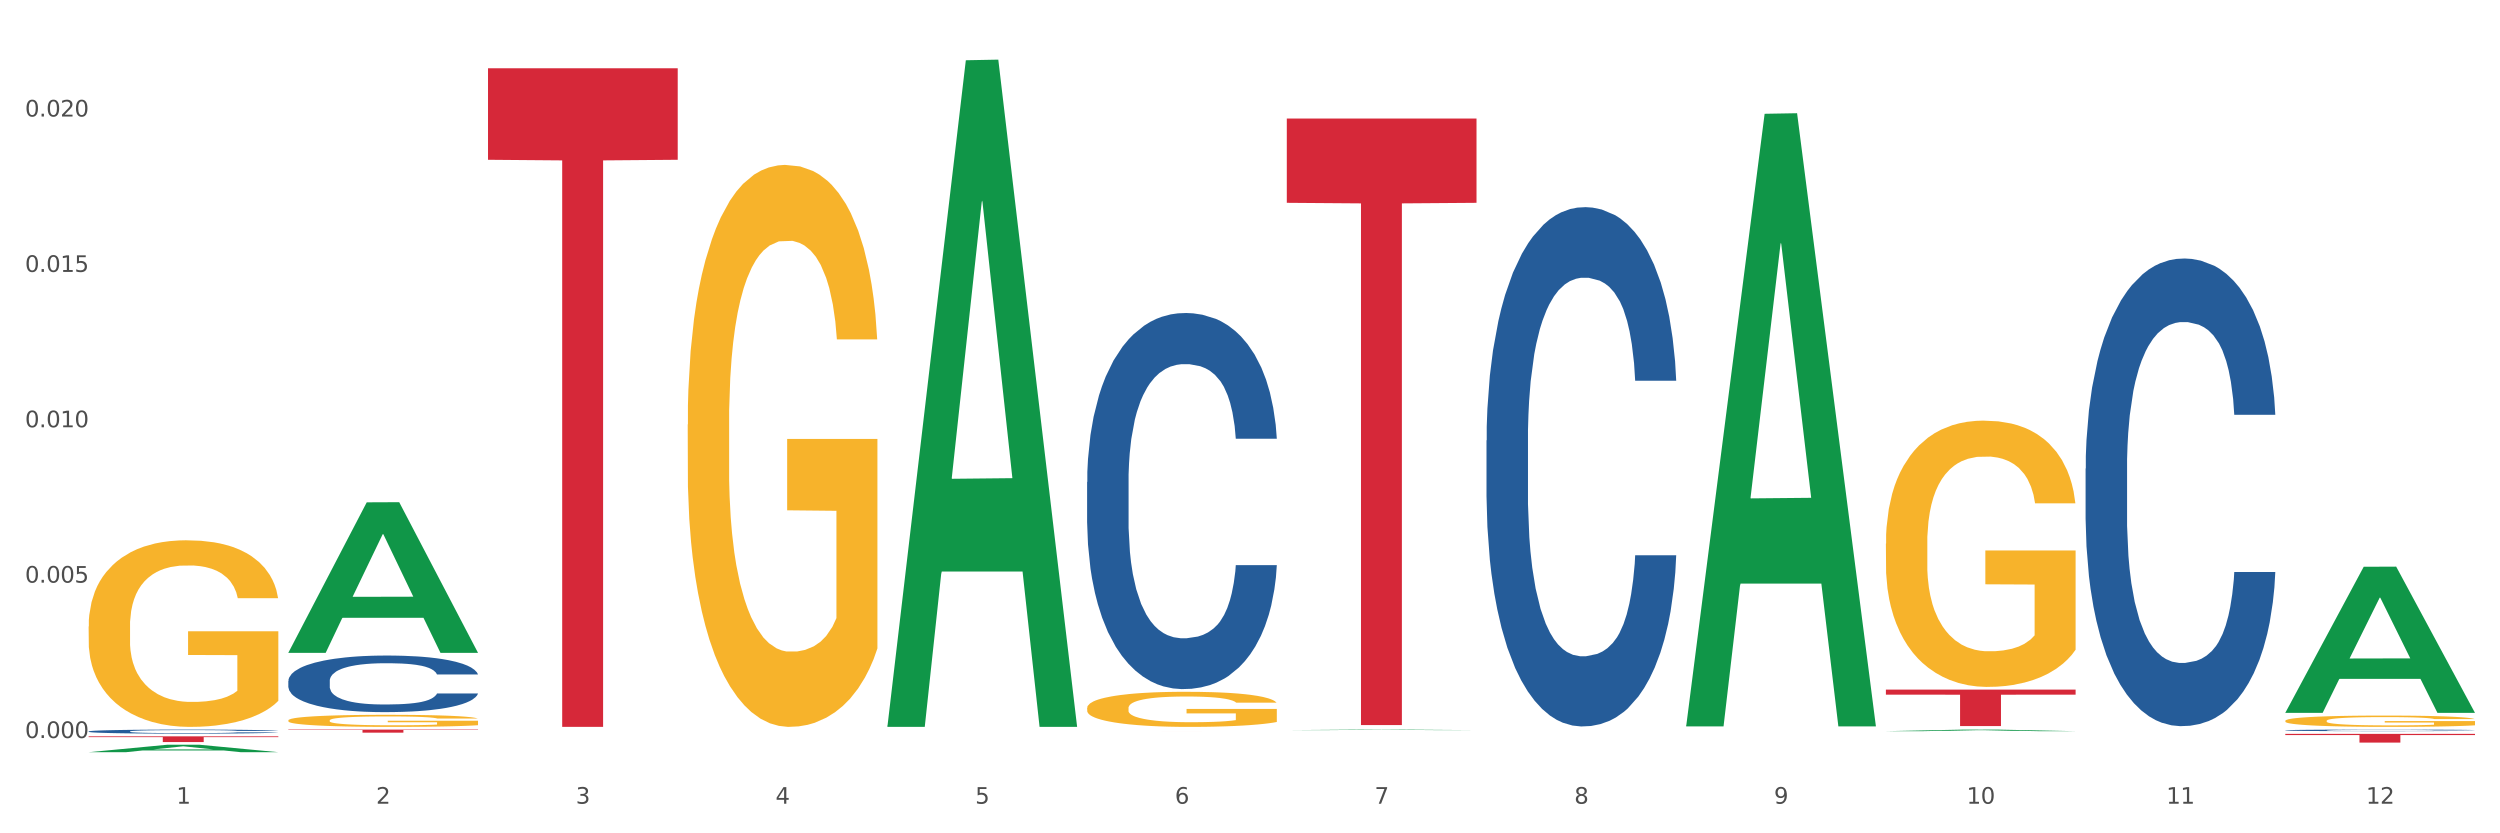 <?xml version="1.0" encoding="utf-8" standalone="no"?>
<!DOCTYPE svg PUBLIC "-//W3C//DTD SVG 1.1//EN"
  "http://www.w3.org/Graphics/SVG/1.1/DTD/svg11.dtd">
<svg xmlns:xlink="http://www.w3.org/1999/xlink" width="1080pt" height="360pt" viewBox="0 0 1080 360" xmlns="http://www.w3.org/2000/svg" version="1.1">
 <rect x="0" y="0" width="1080" height="360" fill="#333333" stroke="none"/>
 <defs>
  <style type="text/css">*{stroke-linejoin: round; stroke-linecap: butt}</style>
 </defs>
 <g id="figure_1">
  <g id="patch_1">
   <path d="M 0 360 
L 1080 360 
L 1080 0 
L 0 0 
z
" style="fill: #ffffff; stroke: #ffffff; stroke-linejoin: miter"/>
  </g>
  <g id="axes_1">
   <g id="matplotlib.axis_1">
    <g id="xtick_1">
     <g id="text_1">
      <!-- 1 -->
      <g style="fill: #4d4d4d" transform="translate(76.207 347.204) scale(0.096 -0.096)">
       <defs>
        <path id="DejaVuSans-31" d="M 794 531 
L 1825 531 
L 1825 4091 
L 703 3866 
L 703 4441 
L 1819 4666 
L 2450 4666 
L 2450 531 
L 3481 531 
L 3481 0 
L 794 0 
L 794 531 
z
" transform="scale(0.016)"/>
       </defs>
       <use xlink:href="#DejaVuSans-31"/>
      </g>
     </g>
    </g>
    <g id="xtick_2">
     <g id="text_2">
      <!-- 2 -->
      <g style="fill: #4d4d4d" transform="translate(162.476 347.204) scale(0.096 -0.096)">
       <defs>
        <path id="DejaVuSans-32" d="M 1228 531 
L 3431 531 
L 3431 0 
L 469 0 
L 469 531 
Q 828 903 1448 1529 
Q 2069 2156 2228 2338 
Q 2531 2678 2651 2914 
Q 2772 3150 2772 3378 
Q 2772 3750 2511 3984 
Q 2250 4219 1831 4219 
Q 1534 4219 1204 4116 
Q 875 4013 500 3803 
L 500 4441 
Q 881 4594 1212 4672 
Q 1544 4750 1819 4750 
Q 2544 4750 2975 4387 
Q 3406 4025 3406 3419 
Q 3406 3131 3298 2873 
Q 3191 2616 2906 2266 
Q 2828 2175 2409 1742 
Q 1991 1309 1228 531 
z
" transform="scale(0.016)"/>
       </defs>
       <use xlink:href="#DejaVuSans-32"/>
      </g>
     </g>
    </g>
    <g id="xtick_3">
     <g id="text_3">
      <!-- 3 -->
      <g style="fill: #4d4d4d" transform="translate(248.745 347.204) scale(0.096 -0.096)">
       <defs>
        <path id="DejaVuSans-33" d="M 2597 2516 
Q 3050 2419 3304 2112 
Q 3559 1806 3559 1356 
Q 3559 666 3084 287 
Q 2609 -91 1734 -91 
Q 1441 -91 1130 -33 
Q 819 25 488 141 
L 488 750 
Q 750 597 1062 519 
Q 1375 441 1716 441 
Q 2309 441 2620 675 
Q 2931 909 2931 1356 
Q 2931 1769 2642 2001 
Q 2353 2234 1838 2234 
L 1294 2234 
L 1294 2753 
L 1863 2753 
Q 2328 2753 2575 2939 
Q 2822 3125 2822 3475 
Q 2822 3834 2567 4026 
Q 2313 4219 1838 4219 
Q 1578 4219 1281 4162 
Q 984 4106 628 3988 
L 628 4550 
Q 988 4650 1302 4700 
Q 1616 4750 1894 4750 
Q 2613 4750 3031 4423 
Q 3450 4097 3450 3541 
Q 3450 3153 3228 2886 
Q 3006 2619 2597 2516 
z
" transform="scale(0.016)"/>
       </defs>
       <use xlink:href="#DejaVuSans-33"/>
      </g>
     </g>
    </g>
    <g id="xtick_4">
     <g id="text_4">
      <!-- 4 -->
      <g style="fill: #4d4d4d" transform="translate(335.014 347.204) scale(0.096 -0.096)">
       <defs>
        <path id="DejaVuSans-34" d="M 2419 4116 
L 825 1625 
L 2419 1625 
L 2419 4116 
z
M 2253 4666 
L 3047 4666 
L 3047 1625 
L 3713 1625 
L 3713 1100 
L 3047 1100 
L 3047 0 
L 2419 0 
L 2419 1100 
L 313 1100 
L 313 1709 
L 2253 4666 
z
" transform="scale(0.016)"/>
       </defs>
       <use xlink:href="#DejaVuSans-34"/>
      </g>
     </g>
    </g>
    <g id="xtick_5">
     <g id="text_5">
      <!-- 5 -->
      <g style="fill: #4d4d4d" transform="translate(421.284 347.204) scale(0.096 -0.096)">
       <defs>
        <path id="DejaVuSans-35" d="M 691 4666 
L 3169 4666 
L 3169 4134 
L 1269 4134 
L 1269 2991 
Q 1406 3038 1543 3061 
Q 1681 3084 1819 3084 
Q 2600 3084 3056 2656 
Q 3513 2228 3513 1497 
Q 3513 744 3044 326 
Q 2575 -91 1722 -91 
Q 1428 -91 1123 -41 
Q 819 9 494 109 
L 494 744 
Q 775 591 1075 516 
Q 1375 441 1709 441 
Q 2250 441 2565 725 
Q 2881 1009 2881 1497 
Q 2881 1984 2565 2268 
Q 2250 2553 1709 2553 
Q 1456 2553 1204 2497 
Q 953 2441 691 2322 
L 691 4666 
z
" transform="scale(0.016)"/>
       </defs>
       <use xlink:href="#DejaVuSans-35"/>
      </g>
     </g>
    </g>
    <g id="xtick_6">
     <g id="text_6">
      <!-- 6 -->
      <g style="fill: #4d4d4d" transform="translate(507.553 347.204) scale(0.096 -0.096)">
       <defs>
        <path id="DejaVuSans-36" d="M 2113 2584 
Q 1688 2584 1439 2293 
Q 1191 2003 1191 1497 
Q 1191 994 1439 701 
Q 1688 409 2113 409 
Q 2538 409 2786 701 
Q 3034 994 3034 1497 
Q 3034 2003 2786 2293 
Q 2538 2584 2113 2584 
z
M 3366 4563 
L 3366 3988 
Q 3128 4100 2886 4159 
Q 2644 4219 2406 4219 
Q 1781 4219 1451 3797 
Q 1122 3375 1075 2522 
Q 1259 2794 1537 2939 
Q 1816 3084 2150 3084 
Q 2853 3084 3261 2657 
Q 3669 2231 3669 1497 
Q 3669 778 3244 343 
Q 2819 -91 2113 -91 
Q 1303 -91 875 529 
Q 447 1150 447 2328 
Q 447 3434 972 4092 
Q 1497 4750 2381 4750 
Q 2619 4750 2861 4703 
Q 3103 4656 3366 4563 
z
" transform="scale(0.016)"/>
       </defs>
       <use xlink:href="#DejaVuSans-36"/>
      </g>
     </g>
    </g>
    <g id="xtick_7">
     <g id="text_7">
      <!-- 7 -->
      <g style="fill: #4d4d4d" transform="translate(593.822 347.204) scale(0.096 -0.096)">
       <defs>
        <path id="DejaVuSans-37" d="M 525 4666 
L 3525 4666 
L 3525 4397 
L 1831 0 
L 1172 0 
L 2766 4134 
L 525 4134 
L 525 4666 
z
" transform="scale(0.016)"/>
       </defs>
       <use xlink:href="#DejaVuSans-37"/>
      </g>
     </g>
    </g>
    <g id="xtick_8">
     <g id="text_8">
      <!-- 8 -->
      <g style="fill: #4d4d4d" transform="translate(680.091 347.204) scale(0.096 -0.096)">
       <defs>
        <path id="DejaVuSans-38" d="M 2034 2216 
Q 1584 2216 1326 1975 
Q 1069 1734 1069 1313 
Q 1069 891 1326 650 
Q 1584 409 2034 409 
Q 2484 409 2743 651 
Q 3003 894 3003 1313 
Q 3003 1734 2745 1975 
Q 2488 2216 2034 2216 
z
M 1403 2484 
Q 997 2584 770 2862 
Q 544 3141 544 3541 
Q 544 4100 942 4425 
Q 1341 4750 2034 4750 
Q 2731 4750 3128 4425 
Q 3525 4100 3525 3541 
Q 3525 3141 3298 2862 
Q 3072 2584 2669 2484 
Q 3125 2378 3379 2068 
Q 3634 1759 3634 1313 
Q 3634 634 3220 271 
Q 2806 -91 2034 -91 
Q 1263 -91 848 271 
Q 434 634 434 1313 
Q 434 1759 690 2068 
Q 947 2378 1403 2484 
z
M 1172 3481 
Q 1172 3119 1398 2916 
Q 1625 2713 2034 2713 
Q 2441 2713 2670 2916 
Q 2900 3119 2900 3481 
Q 2900 3844 2670 4047 
Q 2441 4250 2034 4250 
Q 1625 4250 1398 4047 
Q 1172 3844 1172 3481 
z
" transform="scale(0.016)"/>
       </defs>
       <use xlink:href="#DejaVuSans-38"/>
      </g>
     </g>
    </g>
    <g id="xtick_9">
     <g id="text_9">
      <!-- 9 -->
      <g style="fill: #4d4d4d" transform="translate(766.361 347.204) scale(0.096 -0.096)">
       <defs>
        <path id="DejaVuSans-39" d="M 703 97 
L 703 672 
Q 941 559 1184 500 
Q 1428 441 1663 441 
Q 2288 441 2617 861 
Q 2947 1281 2994 2138 
Q 2813 1869 2534 1725 
Q 2256 1581 1919 1581 
Q 1219 1581 811 2004 
Q 403 2428 403 3163 
Q 403 3881 828 4315 
Q 1253 4750 1959 4750 
Q 2769 4750 3195 4129 
Q 3622 3509 3622 2328 
Q 3622 1225 3098 567 
Q 2575 -91 1691 -91 
Q 1453 -91 1209 -44 
Q 966 3 703 97 
z
M 1959 2075 
Q 2384 2075 2632 2365 
Q 2881 2656 2881 3163 
Q 2881 3666 2632 3958 
Q 2384 4250 1959 4250 
Q 1534 4250 1286 3958 
Q 1038 3666 1038 3163 
Q 1038 2656 1286 2365 
Q 1534 2075 1959 2075 
z
" transform="scale(0.016)"/>
       </defs>
       <use xlink:href="#DejaVuSans-39"/>
      </g>
     </g>
    </g>
    <g id="xtick_10">
     <g id="text_10">
      <!-- 10 -->
      <g style="fill: #4d4d4d" transform="translate(849.576 347.204) scale(0.096 -0.096)">
       <defs>
        <path id="DejaVuSans-30" d="M 2034 4250 
Q 1547 4250 1301 3770 
Q 1056 3291 1056 2328 
Q 1056 1369 1301 889 
Q 1547 409 2034 409 
Q 2525 409 2770 889 
Q 3016 1369 3016 2328 
Q 3016 3291 2770 3770 
Q 2525 4250 2034 4250 
z
M 2034 4750 
Q 2819 4750 3233 4129 
Q 3647 3509 3647 2328 
Q 3647 1150 3233 529 
Q 2819 -91 2034 -91 
Q 1250 -91 836 529 
Q 422 1150 422 2328 
Q 422 3509 836 4129 
Q 1250 4750 2034 4750 
z
" transform="scale(0.016)"/>
       </defs>
       <use xlink:href="#DejaVuSans-31"/>
       <use xlink:href="#DejaVuSans-30" transform="translate(63.623 0)"/>
      </g>
     </g>
    </g>
    <g id="xtick_11">
     <g id="text_11">
      <!-- 11 -->
      <g style="fill: #4d4d4d" transform="translate(935.845 347.204) scale(0.096 -0.096)">
       <use xlink:href="#DejaVuSans-31"/>
       <use xlink:href="#DejaVuSans-31" transform="translate(63.623 0)"/>
      </g>
     </g>
    </g>
    <g id="xtick_12">
     <g id="text_12">
      <!-- 12 -->
      <g style="fill: #4d4d4d" transform="translate(1022.114 347.204) scale(0.096 -0.096)">
       <use xlink:href="#DejaVuSans-31"/>
       <use xlink:href="#DejaVuSans-32" transform="translate(63.623 0)"/>
      </g>
     </g>
    </g>
    <g id="xtick_13"/>
    <g id="xtick_14"/>
    <g id="xtick_15"/>
    <g id="xtick_16"/>
    <g id="xtick_17"/>
    <g id="xtick_18"/>
    <g id="xtick_19"/>
    <g id="xtick_20"/>
    <g id="xtick_21"/>
    <g id="xtick_22"/>
    <g id="xtick_23"/>
   </g>
   <g id="matplotlib.axis_2">
    <g id="ytick_1">
     <g id="text_13">
      <!-- 0.000 -->
      <g style="fill: #4d4d4d" transform="translate(10.8 318.825) scale(0.096 -0.096)">
       <defs>
        <path id="DejaVuSans-2e" d="M 684 794 
L 1344 794 
L 1344 0 
L 684 0 
L 684 794 
z
" transform="scale(0.016)"/>
       </defs>
       <use xlink:href="#DejaVuSans-30"/>
       <use xlink:href="#DejaVuSans-2e" transform="translate(63.623 0)"/>
       <use xlink:href="#DejaVuSans-30" transform="translate(95.41 0)"/>
       <use xlink:href="#DejaVuSans-30" transform="translate(159.033 0)"/>
       <use xlink:href="#DejaVuSans-30" transform="translate(222.656 0)"/>
      </g>
     </g>
    </g>
    <g id="ytick_2">
     <g id="text_14">
      <!-- 0.005 -->
      <g style="fill: #4d4d4d" transform="translate(10.8 251.704) scale(0.096 -0.096)">
       <use xlink:href="#DejaVuSans-30"/>
       <use xlink:href="#DejaVuSans-2e" transform="translate(63.623 0)"/>
       <use xlink:href="#DejaVuSans-30" transform="translate(95.41 0)"/>
       <use xlink:href="#DejaVuSans-30" transform="translate(159.033 0)"/>
       <use xlink:href="#DejaVuSans-35" transform="translate(222.656 0)"/>
      </g>
     </g>
    </g>
    <g id="ytick_3">
     <g id="text_15">
      <!-- 0.010 -->
      <g style="fill: #4d4d4d" transform="translate(10.8 184.583) scale(0.096 -0.096)">
       <use xlink:href="#DejaVuSans-30"/>
       <use xlink:href="#DejaVuSans-2e" transform="translate(63.623 0)"/>
       <use xlink:href="#DejaVuSans-30" transform="translate(95.41 0)"/>
       <use xlink:href="#DejaVuSans-31" transform="translate(159.033 0)"/>
       <use xlink:href="#DejaVuSans-30" transform="translate(222.656 0)"/>
      </g>
     </g>
    </g>
    <g id="ytick_4">
     <g id="text_16">
      <!-- 0.015 -->
      <g style="fill: #4d4d4d" transform="translate(10.8 117.462) scale(0.096 -0.096)">
       <use xlink:href="#DejaVuSans-30"/>
       <use xlink:href="#DejaVuSans-2e" transform="translate(63.623 0)"/>
       <use xlink:href="#DejaVuSans-30" transform="translate(95.41 0)"/>
       <use xlink:href="#DejaVuSans-31" transform="translate(159.033 0)"/>
       <use xlink:href="#DejaVuSans-35" transform="translate(222.656 0)"/>
      </g>
     </g>
    </g>
    <g id="ytick_5">
     <g id="text_17">
      <!-- 0.020 -->
      <g style="fill: #4d4d4d" transform="translate(10.8 50.341) scale(0.096 -0.096)">
       <use xlink:href="#DejaVuSans-30"/>
       <use xlink:href="#DejaVuSans-2e" transform="translate(63.623 0)"/>
       <use xlink:href="#DejaVuSans-30" transform="translate(95.41 0)"/>
       <use xlink:href="#DejaVuSans-32" transform="translate(159.033 0)"/>
       <use xlink:href="#DejaVuSans-30" transform="translate(222.656 0)"/>
      </g>
     </g>
    </g>
    <g id="ytick_6"/>
    <g id="ytick_7"/>
    <g id="ytick_8"/>
    <g id="ytick_9"/>
   </g>
   <g id="PolyCollection_1">
    <path d="M 38.283 324.943 
L 38.367 324.94 
L 72.164 321.735 
L 86.189 321.732 
L 120.239 324.95 
L 104.017 324.95 
L 96.666 324.2 
L 61.771 324.2 
L 61.518 324.212 
L 54.421 324.95 
L 38.283 324.95 
L 38.283 324.943 
L 66.165 323.753 
L 92.272 323.75 
L 79.345 322.418 
L 79.176 322.412 
L 79.007 322.421 
L 66.08 323.75 
L 66.165 323.753 
L 38.283 324.943 
z
" clip-path="url(#p185c9727a3)" style="fill: #109648"/>
    <path d="M 469.629 208.221 
L 469.726 208.073 
L 469.726 203.918 
L 470.017 198.28 
L 471.082 187.893 
L 472.438 180.029 
L 474.763 170.829 
L 476.023 166.971 
L 477.67 162.668 
L 481.06 155.694 
L 484.935 149.758 
L 487.648 146.494 
L 489.682 144.416 
L 494.235 140.707 
L 496.851 139.075 
L 499.563 137.739 
L 501.888 136.849 
L 505.763 135.81 
L 508.863 135.365 
L 512.448 135.217 
L 515.451 135.365 
L 519.422 135.959 
L 525.235 137.739 
L 527.463 138.778 
L 530.466 140.558 
L 533.566 142.933 
L 536.085 145.307 
L 538.991 148.72 
L 541.994 153.171 
L 544.9 158.81 
L 546.935 164.003 
L 548.582 169.493 
L 550.035 176.171 
L 551.1 183.441 
L 551.585 189.525 
L 533.857 189.525 
L 533.372 184.035 
L 532.404 178.1 
L 531.435 174.093 
L 530.369 170.829 
L 528.722 167.119 
L 527.269 164.745 
L 524.847 161.926 
L 522.619 160.145 
L 520.779 159.106 
L 518.551 158.216 
L 513.804 157.326 
L 510.413 157.326 
L 508.282 157.623 
L 505.666 158.364 
L 503.438 159.403 
L 500.823 161.184 
L 498.788 163.113 
L 496.754 165.635 
L 495.591 167.416 
L 493.848 170.68 
L 492.685 173.351 
L 491.135 177.951 
L 490.263 181.216 
L 488.713 189.673 
L 488.035 195.906 
L 487.745 200.209 
L 487.551 204.957 
L 487.551 228.105 
L 488.132 238.492 
L 488.616 242.943 
L 489.391 247.988 
L 490.845 254.517 
L 492.976 260.898 
L 495.204 265.498 
L 497.044 268.317 
L 498.788 270.394 
L 500.532 272.026 
L 502.663 273.51 
L 504.407 274.401 
L 507.023 275.291 
L 510.123 275.736 
L 512.544 275.736 
L 517.485 274.994 
L 519.713 274.252 
L 521.844 273.214 
L 524.169 271.581 
L 526.01 269.801 
L 527.076 268.465 
L 528.819 265.646 
L 530.176 262.678 
L 531.338 259.265 
L 532.113 256.298 
L 532.985 251.846 
L 533.663 246.801 
L 533.857 244.13 
L 551.585 244.13 
L 551.197 249.472 
L 550.519 254.666 
L 549.163 261.64 
L 548.097 265.646 
L 546.45 270.543 
L 544.707 274.697 
L 542.285 279.297 
L 540.057 282.71 
L 537.732 285.678 
L 535.213 288.349 
L 530.66 292.058 
L 529.013 293.097 
L 525.526 294.878 
L 522.813 295.916 
L 518.841 296.955 
L 514.772 297.549 
L 510.51 297.697 
L 506.732 297.4 
L 502.566 296.51 
L 499.951 295.62 
L 497.044 294.284 
L 493.654 292.207 
L 490.457 289.684 
L 487.454 286.716 
L 484.645 283.304 
L 482.029 279.446 
L 478.638 273.065 
L 476.12 266.833 
L 474.279 261.046 
L 473.02 256.149 
L 471.76 249.917 
L 471.082 245.614 
L 470.017 235.227 
L 469.629 225.582 
L 469.629 208.221 
z
" clip-path="url(#p185c9727a3)" style="fill: #255c99"/>
    <path d="M 642.167 190.288 
L 642.264 190.083 
L 642.264 184.346 
L 642.555 176.56 
L 643.621 162.218 
L 644.977 151.359 
L 647.302 138.656 
L 648.561 133.329 
L 650.208 127.387 
L 653.599 117.758 
L 657.474 109.562 
L 660.186 105.055 
L 662.22 102.186 
L 666.774 97.064 
L 669.389 94.81 
L 672.102 92.966 
L 674.427 91.737 
L 678.302 90.303 
L 681.402 89.688 
L 684.986 89.483 
L 687.989 89.688 
L 691.961 90.508 
L 697.773 92.966 
L 700.001 94.4 
L 703.005 96.859 
L 706.105 100.137 
L 708.623 103.416 
L 711.53 108.128 
L 714.533 114.275 
L 717.439 122.06 
L 719.473 129.231 
L 721.12 136.812 
L 722.573 146.032 
L 723.639 156.072 
L 724.123 164.472 
L 706.395 164.472 
L 705.911 156.891 
L 704.942 148.696 
L 703.973 143.164 
L 702.908 138.656 
L 701.261 133.534 
L 699.808 130.256 
L 697.386 126.363 
L 695.158 123.904 
L 693.317 122.47 
L 691.089 121.241 
L 686.342 120.011 
L 682.952 120.011 
L 680.82 120.421 
L 678.205 121.446 
L 675.977 122.88 
L 673.361 125.338 
L 671.327 128.002 
L 669.292 131.485 
L 668.13 133.944 
L 666.386 138.451 
L 665.224 142.139 
L 663.674 148.491 
L 662.802 152.998 
L 661.252 164.677 
L 660.574 173.282 
L 660.283 179.224 
L 660.089 185.78 
L 660.089 217.743 
L 660.67 232.085 
L 661.155 238.231 
L 661.93 245.197 
L 663.383 254.212 
L 665.514 263.023 
L 667.742 269.374 
L 669.583 273.267 
L 671.327 276.135 
L 673.07 278.389 
L 675.202 280.438 
L 676.945 281.667 
L 679.561 282.897 
L 682.661 283.511 
L 685.083 283.511 
L 690.023 282.487 
L 692.252 281.462 
L 694.383 280.028 
L 696.708 277.774 
L 698.548 275.316 
L 699.614 273.472 
L 701.358 269.579 
L 702.714 265.481 
L 703.876 260.769 
L 704.651 256.671 
L 705.523 250.525 
L 706.201 243.558 
L 706.395 239.87 
L 724.123 239.87 
L 723.736 247.246 
L 723.058 254.417 
L 721.701 264.047 
L 720.636 269.579 
L 718.989 276.34 
L 717.245 282.077 
L 714.823 288.429 
L 712.595 293.141 
L 710.27 297.239 
L 707.751 300.927 
L 703.198 306.049 
L 701.551 307.483 
L 698.064 309.942 
L 695.351 311.376 
L 691.38 312.81 
L 687.311 313.63 
L 683.048 313.835 
L 679.27 313.425 
L 675.105 312.196 
L 672.489 310.966 
L 669.583 309.122 
L 666.192 306.254 
L 662.995 302.771 
L 659.992 298.673 
L 657.183 293.961 
L 654.567 288.634 
L 651.177 279.823 
L 648.658 271.218 
L 646.817 263.228 
L 645.558 256.466 
L 644.299 247.861 
L 643.621 241.919 
L 642.555 227.577 
L 642.167 214.259 
L 642.167 190.288 
z
" clip-path="url(#p185c9727a3)" style="fill: #255c99"/>
    <path d="M 900.975 202.447 
L 901.072 202.263 
L 901.072 197.097 
L 901.363 190.085 
L 902.428 177.17 
L 903.784 167.391 
L 906.109 155.951 
L 907.369 151.154 
L 909.016 145.803 
L 912.406 137.131 
L 916.281 129.751 
L 918.994 125.692 
L 921.028 123.109 
L 925.581 118.496 
L 928.197 116.466 
L 930.909 114.806 
L 933.234 113.699 
L 937.109 112.407 
L 940.209 111.854 
L 943.794 111.669 
L 946.797 111.854 
L 950.768 112.592 
L 956.581 114.806 
L 958.809 116.097 
L 961.812 118.311 
L 964.912 121.264 
L 967.431 124.216 
L 970.337 128.459 
L 973.34 133.995 
L 976.246 141.006 
L 978.281 147.464 
L 979.928 154.291 
L 981.381 162.594 
L 982.446 171.634 
L 982.931 179.199 
L 965.203 179.199 
L 964.718 172.373 
L 963.75 164.992 
L 962.781 160.01 
L 961.715 155.951 
L 960.068 151.338 
L 958.615 148.386 
L 956.193 144.881 
L 953.965 142.667 
L 952.125 141.375 
L 949.897 140.268 
L 945.15 139.161 
L 941.759 139.161 
L 939.628 139.53 
L 937.012 140.452 
L 934.784 141.744 
L 932.169 143.958 
L 930.134 146.357 
L 928.1 149.493 
L 926.937 151.708 
L 925.194 155.767 
L 924.031 159.088 
L 922.481 164.808 
L 921.609 168.867 
L 920.059 179.384 
L 919.381 187.133 
L 919.091 192.484 
L 918.897 198.388 
L 918.897 227.172 
L 919.478 240.087 
L 919.962 245.623 
L 920.737 251.896 
L 922.191 260.014 
L 924.322 267.948 
L 926.55 273.668 
L 928.391 277.174 
L 930.134 279.757 
L 931.878 281.786 
L 934.009 283.631 
L 935.753 284.738 
L 938.369 285.845 
L 941.469 286.399 
L 943.89 286.399 
L 948.831 285.476 
L 951.059 284.554 
L 953.19 283.262 
L 955.515 281.233 
L 957.356 279.019 
L 958.422 277.358 
L 960.165 273.852 
L 961.522 270.162 
L 962.684 265.919 
L 963.459 262.228 
L 964.331 256.693 
L 965.009 250.42 
L 965.203 247.099 
L 982.931 247.099 
L 982.543 253.741 
L 981.865 260.199 
L 980.509 268.871 
L 979.443 273.852 
L 977.796 279.941 
L 976.053 285.107 
L 973.631 290.827 
L 971.403 295.071 
L 969.078 298.761 
L 966.559 302.082 
L 962.006 306.695 
L 960.359 307.987 
L 956.872 310.201 
L 954.159 311.492 
L 950.187 312.784 
L 946.119 313.522 
L 941.856 313.706 
L 938.078 313.337 
L 933.912 312.23 
L 931.297 311.123 
L 928.391 309.463 
L 925 306.879 
L 921.803 303.743 
L 918.8 300.053 
L 915.991 295.809 
L 913.375 291.012 
L 909.984 283.078 
L 907.466 275.328 
L 905.625 268.133 
L 904.366 262.044 
L 903.106 254.294 
L 902.428 248.944 
L 901.363 236.028 
L 900.975 224.035 
L 900.975 202.447 
z
" clip-path="url(#p185c9727a3)" style="fill: #255c99"/>
    <path d="M 987.244 315.489 
L 987.341 315.488 
L 987.341 315.47 
L 987.632 315.446 
L 988.697 315.402 
L 990.054 315.369 
L 992.379 315.329 
L 993.638 315.313 
L 995.285 315.295 
L 998.675 315.265 
L 1002.55 315.239 
L 1005.263 315.226 
L 1007.297 315.217 
L 1011.85 315.201 
L 1014.466 315.194 
L 1017.178 315.188 
L 1019.503 315.184 
L 1023.378 315.18 
L 1026.478 315.178 
L 1030.063 315.177 
L 1033.066 315.178 
L 1037.038 315.181 
L 1042.85 315.188 
L 1045.078 315.193 
L 1048.081 315.2 
L 1051.181 315.21 
L 1053.7 315.221 
L 1056.606 315.235 
L 1059.609 315.254 
L 1062.516 315.278 
L 1064.55 315.3 
L 1066.197 315.324 
L 1067.65 315.352 
L 1068.716 315.383 
L 1069.2 315.409 
L 1051.472 315.409 
L 1050.988 315.386 
L 1050.019 315.36 
L 1049.05 315.343 
L 1047.985 315.329 
L 1046.338 315.314 
L 1044.885 315.303 
L 1042.463 315.291 
L 1040.235 315.284 
L 1038.394 315.279 
L 1036.166 315.276 
L 1031.419 315.272 
L 1028.028 315.272 
L 1025.897 315.273 
L 1023.282 315.276 
L 1021.053 315.281 
L 1018.438 315.288 
L 1016.403 315.296 
L 1014.369 315.307 
L 1013.207 315.315 
L 1011.463 315.329 
L 1010.3 315.34 
L 1008.75 315.36 
L 1007.879 315.374 
L 1006.329 315.41 
L 1005.65 315.436 
L 1005.36 315.455 
L 1005.166 315.475 
L 1005.166 315.574 
L 1005.747 315.618 
L 1006.232 315.637 
L 1007.007 315.658 
L 1008.46 315.686 
L 1010.591 315.713 
L 1012.819 315.733 
L 1014.66 315.745 
L 1016.403 315.754 
L 1018.147 315.761 
L 1020.278 315.767 
L 1022.022 315.771 
L 1024.638 315.775 
L 1027.738 315.777 
L 1030.16 315.777 
L 1035.1 315.773 
L 1037.328 315.77 
L 1039.46 315.766 
L 1041.785 315.759 
L 1043.625 315.751 
L 1044.691 315.746 
L 1046.435 315.734 
L 1047.791 315.721 
L 1048.953 315.706 
L 1049.728 315.694 
L 1050.6 315.675 
L 1051.278 315.653 
L 1051.472 315.642 
L 1069.2 315.642 
L 1068.813 315.665 
L 1068.134 315.687 
L 1066.778 315.717 
L 1065.713 315.734 
L 1064.066 315.754 
L 1062.322 315.772 
L 1059.9 315.792 
L 1057.672 315.806 
L 1055.347 315.819 
L 1052.828 315.83 
L 1048.275 315.846 
L 1046.628 315.851 
L 1043.141 315.858 
L 1040.428 315.863 
L 1036.456 315.867 
L 1032.388 315.87 
L 1028.125 315.87 
L 1024.347 315.869 
L 1020.182 315.865 
L 1017.566 315.861 
L 1014.66 315.856 
L 1011.269 315.847 
L 1008.072 315.836 
L 1005.069 315.823 
L 1002.26 315.809 
L 999.644 315.792 
L 996.254 315.765 
L 993.735 315.739 
L 991.894 315.714 
L 990.635 315.693 
L 989.375 315.667 
L 988.697 315.648 
L 987.632 315.604 
L 987.244 315.563 
L 987.244 315.489 
z
" clip-path="url(#p185c9727a3)" style="fill: #255c99"/>
    <path d="M 38.283 318.093 
L 120.239 318.093 
L 120.239 318.438 
L 88 318.44 
L 88 320.575 
L 70.327 320.575 
L 70.327 318.44 
L 38.283 318.438 
L 38.283 318.095 
L 38.283 318.093 
z
" clip-path="url(#p185c9727a3)" style="fill: #d62839"/>
    <path d="M 124.552 315.177 
L 206.508 315.177 
L 206.508 315.364 
L 174.269 315.365 
L 174.269 316.519 
L 156.597 316.519 
L 156.597 315.365 
L 124.552 315.364 
L 124.552 315.179 
L 124.552 315.177 
z
" clip-path="url(#p185c9727a3)" style="fill: #d62839"/>
    <path d="M 210.821 29.482 
L 292.777 29.482 
L 292.777 69.023 
L 260.539 69.29 
L 260.539 314.02 
L 242.866 314.02 
L 242.866 69.29 
L 210.821 69.023 
L 210.821 29.749 
L 210.821 29.482 
z
" clip-path="url(#p185c9727a3)" style="fill: #d62839"/>
    <path d="M 469.629 316.181 
L 551.585 316.181 
L 551.585 316.182 
L 519.346 316.182 
L 519.346 316.186 
L 501.673 316.186 
L 501.673 316.182 
L 469.629 316.182 
L 469.629 316.181 
L 469.629 316.181 
z
" clip-path="url(#p185c9727a3)" style="fill: #d62839"/>
    <path d="M 555.898 51.201 
L 637.854 51.201 
L 637.854 87.616 
L 605.615 87.862 
L 605.615 313.238 
L 587.943 313.238 
L 587.943 87.862 
L 555.898 87.616 
L 555.898 51.447 
L 555.898 51.201 
z
" clip-path="url(#p185c9727a3)" style="fill: #d62839"/>
    <path d="M 814.706 297.909 
L 896.662 297.909 
L 896.662 300.098 
L 864.423 300.113 
L 864.423 313.664 
L 846.75 313.664 
L 846.75 300.113 
L 814.706 300.098 
L 814.706 297.923 
L 814.706 297.909 
z
" clip-path="url(#p185c9727a3)" style="fill: #d62839"/>
    <path d="M 987.244 317.028 
L 1069.2 317.028 
L 1069.2 317.552 
L 1036.961 317.555 
L 1036.961 320.797 
L 1019.289 320.797 
L 1019.289 317.555 
L 987.244 317.552 
L 987.244 317.031 
L 987.244 317.028 
z
" clip-path="url(#p185c9727a3)" style="fill: #d62839"/>
    <path d="M 38.283 270.654 
L 38.38 270.58 
L 38.38 267.93 
L 38.573 265.647 
L 39.541 260.125 
L 40.992 255.56 
L 42.057 253.131 
L 43.121 251.143 
L 44.379 249.155 
L 45.927 247.093 
L 48.733 244.074 
L 50.475 242.528 
L 52.603 240.909 
L 56.474 238.552 
L 59.28 237.227 
L 62.183 236.123 
L 66.924 234.798 
L 70.02 234.209 
L 73.31 233.767 
L 77.277 233.472 
L 80.277 233.399 
L 86.857 233.62 
L 92.469 234.282 
L 95.178 234.798 
L 98.661 235.681 
L 100.5 236.27 
L 103.499 237.448 
L 106.596 238.994 
L 108.724 240.32 
L 111.917 242.823 
L 114.336 245.326 
L 116.562 248.418 
L 117.723 250.554 
L 118.594 252.542 
L 119.368 254.824 
L 120.142 258.432 
L 102.725 258.432 
L 102.048 255.855 
L 100.983 253.425 
L 99.435 251.069 
L 98.081 249.596 
L 95.758 247.756 
L 93.63 246.578 
L 91.404 245.694 
L 88.695 244.958 
L 86.566 244.59 
L 83.567 244.295 
L 77.664 244.369 
L 73.697 244.958 
L 70.988 245.694 
L 69.246 246.357 
L 67.698 247.093 
L 65.956 248.124 
L 63.924 249.67 
L 62.473 251.069 
L 61.022 252.836 
L 59.86 254.603 
L 58.796 256.665 
L 57.925 258.873 
L 57.248 261.156 
L 56.667 263.954 
L 56.184 268.592 
L 56.184 278.679 
L 56.377 280.961 
L 56.861 283.98 
L 57.441 286.263 
L 58.409 288.987 
L 59.28 290.827 
L 60.925 293.478 
L 62.763 295.687 
L 64.215 297.086 
L 65.666 298.264 
L 68.182 299.884 
L 70.988 301.209 
L 73.407 302.019 
L 76.697 302.755 
L 78.922 303.049 
L 80.857 303.197 
L 85.599 303.197 
L 88.985 302.976 
L 92.759 302.46 
L 95.662 301.798 
L 98.081 300.988 
L 100.79 299.663 
L 102.532 298.411 
L 102.532 283.023 
L 81.244 282.949 
L 81.244 272.715 
L 120.239 272.715 
L 120.239 302.755 
L 118.594 304.301 
L 116.755 305.7 
L 114.82 306.952 
L 111.917 308.498 
L 108.434 309.97 
L 105.338 311.001 
L 102.048 311.885 
L 98.177 312.695 
L 93.146 313.431 
L 90.05 313.725 
L 86.179 313.946 
L 81.631 314.02 
L 77.664 313.873 
L 73.794 313.504 
L 69.73 312.842 
L 65.763 311.885 
L 62.763 310.928 
L 59.764 309.749 
L 56.571 308.203 
L 54.055 306.731 
L 52.12 305.406 
L 49.991 303.712 
L 47.669 301.503 
L 45.927 299.515 
L 44.379 297.454 
L 42.734 294.803 
L 41.573 292.521 
L 40.412 289.649 
L 39.734 287.514 
L 38.96 284.201 
L 38.38 279.563 
L 38.283 270.654 
z
" clip-path="url(#p185c9727a3)" style="fill: #f7b32b"/>
    <path d="M 124.552 294.178 
L 124.649 294.155 
L 124.649 293.53 
L 124.94 292.682 
L 126.005 291.119 
L 127.362 289.935 
L 129.687 288.551 
L 130.946 287.971 
L 132.593 287.323 
L 135.983 286.274 
L 139.858 285.381 
L 142.571 284.89 
L 144.605 284.577 
L 149.158 284.019 
L 151.774 283.773 
L 154.486 283.572 
L 156.811 283.438 
L 160.686 283.282 
L 163.786 283.215 
L 167.371 283.193 
L 170.374 283.215 
L 174.346 283.304 
L 180.158 283.572 
L 182.386 283.728 
L 185.389 283.996 
L 188.489 284.354 
L 191.008 284.711 
L 193.914 285.224 
L 196.917 285.894 
L 199.824 286.743 
L 201.858 287.524 
L 203.505 288.35 
L 204.958 289.355 
L 206.024 290.449 
L 206.508 291.364 
L 188.78 291.364 
L 188.296 290.538 
L 187.327 289.645 
L 186.358 289.042 
L 185.292 288.551 
L 183.646 287.993 
L 182.192 287.636 
L 179.771 287.212 
L 177.543 286.944 
L 175.702 286.787 
L 173.474 286.653 
L 168.727 286.519 
L 165.336 286.519 
L 163.205 286.564 
L 160.589 286.676 
L 158.361 286.832 
L 155.746 287.1 
L 153.711 287.39 
L 151.677 287.77 
L 150.515 288.038 
L 148.771 288.529 
L 147.608 288.931 
L 146.058 289.623 
L 145.186 290.114 
L 143.636 291.387 
L 142.958 292.324 
L 142.668 292.972 
L 142.474 293.686 
L 142.474 297.169 
L 143.055 298.732 
L 143.54 299.402 
L 144.315 300.161 
L 145.768 301.144 
L 147.899 302.104 
L 150.127 302.796 
L 151.968 303.22 
L 153.711 303.533 
L 155.455 303.778 
L 157.586 304.002 
L 159.33 304.136 
L 161.946 304.269 
L 165.046 304.336 
L 167.468 304.336 
L 172.408 304.225 
L 174.636 304.113 
L 176.768 303.957 
L 179.092 303.711 
L 180.933 303.443 
L 181.999 303.242 
L 183.742 302.818 
L 185.099 302.372 
L 186.261 301.858 
L 187.036 301.412 
L 187.908 300.742 
L 188.586 299.983 
L 188.78 299.581 
L 206.508 299.581 
L 206.12 300.385 
L 205.442 301.166 
L 204.086 302.215 
L 203.02 302.818 
L 201.374 303.555 
L 199.63 304.18 
L 197.208 304.872 
L 194.98 305.386 
L 192.655 305.832 
L 190.136 306.234 
L 185.583 306.792 
L 183.936 306.949 
L 180.449 307.217 
L 177.736 307.373 
L 173.764 307.529 
L 169.696 307.619 
L 165.433 307.641 
L 161.655 307.596 
L 157.49 307.462 
L 154.874 307.328 
L 151.968 307.127 
L 148.577 306.815 
L 145.38 306.435 
L 142.377 305.989 
L 139.568 305.475 
L 136.952 304.895 
L 133.562 303.935 
L 131.043 302.997 
L 129.202 302.126 
L 127.943 301.389 
L 126.683 300.452 
L 126.005 299.804 
L 124.94 298.241 
L 124.552 296.79 
L 124.552 294.178 
z
" clip-path="url(#p185c9727a3)" style="fill: #255c99"/>
    <path d="M 38.283 315.967 
L 38.38 315.966 
L 38.38 315.921 
L 38.67 315.86 
L 39.736 315.747 
L 41.092 315.662 
L 43.417 315.563 
L 44.677 315.521 
L 46.324 315.474 
L 49.714 315.399 
L 53.589 315.335 
L 56.302 315.299 
L 58.336 315.277 
L 62.889 315.237 
L 65.505 315.219 
L 68.217 315.205 
L 70.542 315.195 
L 74.417 315.184 
L 77.517 315.179 
L 81.101 315.177 
L 84.105 315.179 
L 88.076 315.186 
L 93.889 315.205 
L 96.117 315.216 
L 99.12 315.235 
L 102.22 315.261 
L 104.739 315.287 
L 107.645 315.324 
L 110.648 315.372 
L 113.554 315.433 
L 115.589 315.489 
L 117.236 315.548 
L 118.689 315.621 
L 119.754 315.699 
L 120.239 315.765 
L 102.511 315.765 
L 102.026 315.706 
L 101.058 315.641 
L 100.089 315.598 
L 99.023 315.563 
L 97.376 315.523 
L 95.923 315.497 
L 93.501 315.466 
L 91.273 315.447 
L 89.433 315.436 
L 87.205 315.426 
L 82.458 315.417 
L 79.067 315.417 
L 76.936 315.42 
L 74.32 315.428 
L 72.092 315.439 
L 69.477 315.458 
L 67.442 315.479 
L 65.408 315.507 
L 64.245 315.526 
L 62.502 315.561 
L 61.339 315.59 
L 59.789 315.64 
L 58.917 315.675 
L 57.367 315.767 
L 56.689 315.834 
L 56.399 315.881 
L 56.205 315.932 
L 56.205 316.182 
L 56.786 316.295 
L 57.27 316.343 
L 58.045 316.398 
L 59.498 316.468 
L 61.63 316.537 
L 63.858 316.587 
L 65.698 316.617 
L 67.442 316.64 
L 69.186 316.658 
L 71.317 316.674 
L 73.061 316.683 
L 75.677 316.693 
L 78.776 316.698 
L 81.198 316.698 
L 86.139 316.69 
L 88.367 316.682 
L 90.498 316.67 
L 92.823 316.653 
L 94.664 316.634 
L 95.73 316.619 
L 97.473 316.589 
L 98.83 316.556 
L 99.992 316.52 
L 100.767 316.487 
L 101.639 316.439 
L 102.317 316.385 
L 102.511 316.356 
L 120.239 316.356 
L 119.851 316.414 
L 119.173 316.47 
L 117.817 316.545 
L 116.751 316.589 
L 115.104 316.642 
L 113.361 316.686 
L 110.939 316.736 
L 108.711 316.773 
L 106.386 316.805 
L 103.867 316.834 
L 99.314 316.874 
L 97.667 316.886 
L 94.18 316.905 
L 91.467 316.916 
L 87.495 316.927 
L 83.426 316.934 
L 79.164 316.935 
L 75.386 316.932 
L 71.22 316.922 
L 68.605 316.913 
L 65.698 316.898 
L 62.308 316.876 
L 59.111 316.849 
L 56.108 316.817 
L 53.299 316.78 
L 50.683 316.738 
L 47.292 316.669 
L 44.774 316.601 
L 42.933 316.539 
L 41.674 316.486 
L 40.414 316.418 
L 39.736 316.372 
L 38.67 316.259 
L 38.283 316.155 
L 38.283 315.967 
z
" clip-path="url(#p185c9727a3)" style="fill: #255c99"/>
    <path d="M 987.244 311.389 
L 987.341 311.384 
L 987.341 311.224 
L 987.535 311.085 
L 988.502 310.75 
L 989.954 310.473 
L 991.018 310.326 
L 992.082 310.205 
L 993.34 310.085 
L 994.888 309.959 
L 997.694 309.776 
L 999.436 309.683 
L 1001.565 309.584 
L 1005.435 309.441 
L 1008.241 309.361 
L 1011.144 309.294 
L 1015.885 309.214 
L 1018.982 309.178 
L 1022.271 309.151 
L 1026.239 309.133 
L 1029.238 309.129 
L 1035.818 309.142 
L 1041.43 309.182 
L 1044.139 309.214 
L 1047.623 309.267 
L 1049.461 309.303 
L 1052.461 309.374 
L 1055.557 309.468 
L 1057.686 309.549 
L 1060.879 309.7 
L 1063.298 309.852 
L 1065.523 310.04 
L 1066.684 310.169 
L 1067.555 310.29 
L 1068.329 310.428 
L 1069.103 310.647 
L 1051.686 310.647 
L 1051.009 310.491 
L 1049.945 310.344 
L 1048.397 310.201 
L 1047.042 310.111 
L 1044.72 310 
L 1042.591 309.928 
L 1040.366 309.875 
L 1037.656 309.83 
L 1035.528 309.808 
L 1032.528 309.79 
L 1026.626 309.794 
L 1022.658 309.83 
L 1019.949 309.875 
L 1018.207 309.915 
L 1016.659 309.959 
L 1014.918 310.022 
L 1012.886 310.116 
L 1011.434 310.201 
L 1009.983 310.308 
L 1008.822 310.415 
L 1007.757 310.54 
L 1006.887 310.674 
L 1006.209 310.813 
L 1005.629 310.982 
L 1005.145 311.264 
L 1005.145 311.876 
L 1005.338 312.014 
L 1005.822 312.197 
L 1006.403 312.336 
L 1007.37 312.501 
L 1008.241 312.613 
L 1009.886 312.774 
L 1011.725 312.908 
L 1013.176 312.992 
L 1014.627 313.064 
L 1017.143 313.162 
L 1019.949 313.243 
L 1022.368 313.292 
L 1025.658 313.336 
L 1027.883 313.354 
L 1029.819 313.363 
L 1034.56 313.363 
L 1037.947 313.35 
L 1041.72 313.319 
L 1044.623 313.278 
L 1047.042 313.229 
L 1049.751 313.149 
L 1051.493 313.073 
L 1051.493 312.139 
L 1030.206 312.135 
L 1030.206 311.514 
L 1069.2 311.514 
L 1069.2 313.336 
L 1067.555 313.43 
L 1065.717 313.515 
L 1063.781 313.591 
L 1060.879 313.685 
L 1057.395 313.774 
L 1054.299 313.837 
L 1051.009 313.89 
L 1047.139 313.939 
L 1042.107 313.984 
L 1039.011 314.002 
L 1035.14 314.015 
L 1030.593 314.02 
L 1026.626 314.011 
L 1022.755 313.989 
L 1018.691 313.948 
L 1014.724 313.89 
L 1011.725 313.832 
L 1008.725 313.761 
L 1005.532 313.667 
L 1003.016 313.578 
L 1001.081 313.497 
L 998.952 313.394 
L 996.63 313.26 
L 994.888 313.14 
L 993.34 313.015 
L 991.695 312.854 
L 990.534 312.716 
L 989.373 312.541 
L 988.696 312.412 
L 987.922 312.211 
L 987.341 311.929 
L 987.244 311.389 
z
" clip-path="url(#p185c9727a3)" style="fill: #f7b32b"/>
    <path d="M 814.706 234.868 
L 814.803 234.763 
L 814.803 230.981 
L 814.996 227.724 
L 815.964 219.844 
L 817.415 213.33 
L 818.479 209.863 
L 819.544 207.027 
L 820.802 204.19 
L 822.35 201.248 
L 825.156 196.941 
L 826.898 194.734 
L 829.026 192.423 
L 832.897 189.061 
L 835.703 187.17 
L 838.606 185.594 
L 843.347 183.703 
L 846.443 182.862 
L 849.733 182.232 
L 853.7 181.811 
L 856.7 181.706 
L 863.279 182.022 
L 868.891 182.967 
L 871.601 183.703 
L 875.084 184.963 
L 876.923 185.804 
L 879.922 187.485 
L 883.018 189.691 
L 885.147 191.582 
L 888.34 195.155 
L 890.759 198.727 
L 892.985 203.139 
L 894.146 206.186 
L 895.017 209.023 
L 895.791 212.28 
L 896.565 217.428 
L 879.148 217.428 
L 878.471 213.751 
L 877.406 210.284 
L 875.858 206.922 
L 874.504 204.82 
L 872.181 202.194 
L 870.053 200.513 
L 867.827 199.252 
L 865.118 198.201 
L 862.989 197.676 
L 859.99 197.256 
L 854.087 197.361 
L 850.12 198.201 
L 847.411 199.252 
L 845.669 200.198 
L 844.121 201.248 
L 842.379 202.719 
L 840.347 204.925 
L 838.896 206.922 
L 837.444 209.443 
L 836.283 211.965 
L 835.219 214.906 
L 834.348 218.058 
L 833.671 221.315 
L 833.09 225.308 
L 832.606 231.927 
L 832.606 246.32 
L 832.8 249.577 
L 833.284 253.885 
L 833.864 257.142 
L 834.832 261.029 
L 835.703 263.656 
L 837.348 267.438 
L 839.186 270.59 
L 840.638 272.586 
L 842.089 274.267 
L 844.605 276.579 
L 847.411 278.47 
L 849.83 279.626 
L 853.12 280.676 
L 855.345 281.096 
L 857.28 281.307 
L 862.021 281.307 
L 865.408 280.991 
L 869.182 280.256 
L 872.085 279.31 
L 874.504 278.155 
L 877.213 276.263 
L 878.955 274.477 
L 878.955 252.519 
L 857.667 252.414 
L 857.667 237.81 
L 896.662 237.81 
L 896.662 280.676 
L 895.017 282.882 
L 893.178 284.879 
L 891.243 286.665 
L 888.34 288.871 
L 884.857 290.972 
L 881.761 292.443 
L 878.471 293.704 
L 874.6 294.86 
L 869.569 295.91 
L 866.472 296.331 
L 862.602 296.646 
L 858.054 296.751 
L 854.087 296.541 
L 850.217 296.015 
L 846.153 295.07 
L 842.186 293.704 
L 839.186 292.338 
L 836.187 290.657 
L 832.993 288.451 
L 830.478 286.35 
L 828.543 284.458 
L 826.414 282.042 
L 824.092 278.89 
L 822.35 276.053 
L 820.802 273.112 
L 819.157 269.329 
L 817.996 266.072 
L 816.835 261.975 
L 816.157 258.928 
L 815.383 254.2 
L 814.803 247.581 
L 814.706 234.868 
z
" clip-path="url(#p185c9727a3)" style="fill: #f7b32b"/>
    <path d="M 469.629 305.862 
L 469.726 305.849 
L 469.726 305.35 
L 469.919 304.921 
L 470.887 303.882 
L 472.338 303.023 
L 473.403 302.566 
L 474.467 302.192 
L 475.725 301.818 
L 477.273 301.431 
L 480.079 300.863 
L 481.821 300.572 
L 483.95 300.267 
L 487.82 299.824 
L 490.626 299.575 
L 493.529 299.367 
L 498.27 299.118 
L 501.366 299.007 
L 504.656 298.924 
L 508.623 298.868 
L 511.623 298.855 
L 518.203 298.896 
L 523.815 299.021 
L 526.524 299.118 
L 530.007 299.284 
L 531.846 299.395 
L 534.845 299.616 
L 537.942 299.907 
L 540.07 300.156 
L 543.263 300.627 
L 545.682 301.098 
L 547.908 301.68 
L 549.069 302.082 
L 549.94 302.455 
L 550.714 302.885 
L 551.488 303.563 
L 534.071 303.563 
L 533.394 303.079 
L 532.33 302.622 
L 530.781 302.178 
L 529.427 301.901 
L 527.104 301.555 
L 524.976 301.334 
L 522.75 301.167 
L 520.041 301.029 
L 517.912 300.96 
L 514.913 300.904 
L 509.01 300.918 
L 505.043 301.029 
L 502.334 301.167 
L 500.592 301.292 
L 499.044 301.431 
L 497.302 301.624 
L 495.27 301.915 
L 493.819 302.178 
L 492.368 302.511 
L 491.207 302.843 
L 490.142 303.231 
L 489.271 303.647 
L 488.594 304.076 
L 488.013 304.602 
L 487.53 305.475 
L 487.53 307.372 
L 487.723 307.801 
L 488.207 308.369 
L 488.788 308.799 
L 489.755 309.311 
L 490.626 309.657 
L 492.271 310.156 
L 494.109 310.571 
L 495.561 310.834 
L 497.012 311.056 
L 499.528 311.361 
L 502.334 311.61 
L 504.753 311.762 
L 508.043 311.901 
L 510.268 311.956 
L 512.203 311.984 
L 516.945 311.984 
L 520.331 311.942 
L 524.105 311.845 
L 527.008 311.721 
L 529.427 311.568 
L 532.136 311.319 
L 533.878 311.084 
L 533.878 308.189 
L 512.59 308.175 
L 512.59 306.25 
L 551.585 306.25 
L 551.585 311.901 
L 549.94 312.192 
L 548.101 312.455 
L 546.166 312.69 
L 543.263 312.981 
L 539.78 313.258 
L 536.684 313.452 
L 533.394 313.618 
L 529.523 313.771 
L 524.492 313.909 
L 521.396 313.964 
L 517.525 314.006 
L 512.978 314.02 
L 509.01 313.992 
L 505.14 313.923 
L 501.076 313.798 
L 497.109 313.618 
L 494.109 313.438 
L 491.11 313.217 
L 487.917 312.926 
L 485.401 312.649 
L 483.466 312.399 
L 481.337 312.081 
L 479.015 311.665 
L 477.273 311.291 
L 475.725 310.904 
L 474.08 310.405 
L 472.919 309.976 
L 471.758 309.436 
L 471.08 309.034 
L 470.306 308.411 
L 469.726 307.538 
L 469.629 305.862 
z
" clip-path="url(#p185c9727a3)" style="fill: #f7b32b"/>
    <path d="M 297.091 183.423 
L 297.187 183.201 
L 297.187 175.219 
L 297.381 168.345 
L 298.348 151.716 
L 299.8 137.969 
L 300.864 130.652 
L 301.929 124.665 
L 303.186 118.679 
L 304.735 112.47 
L 307.541 103.38 
L 309.282 98.723 
L 311.411 93.845 
L 315.282 86.75 
L 318.088 82.759 
L 320.99 79.433 
L 325.732 75.442 
L 328.828 73.668 
L 332.118 72.338 
L 336.085 71.451 
L 339.084 71.229 
L 345.664 71.894 
L 351.276 73.89 
L 353.986 75.442 
L 357.469 78.103 
L 359.307 79.876 
L 362.307 83.424 
L 365.403 88.08 
L 367.532 92.071 
L 370.725 99.61 
L 373.144 107.149 
L 375.369 116.461 
L 376.531 122.891 
L 377.401 128.878 
L 378.176 135.752 
L 378.95 146.616 
L 361.533 146.616 
L 360.855 138.856 
L 359.791 131.539 
L 358.243 124.444 
L 356.888 120.009 
L 354.566 114.466 
L 352.437 110.918 
L 350.212 108.257 
L 347.503 106.04 
L 345.374 104.932 
L 342.374 104.045 
L 336.472 104.266 
L 332.505 106.04 
L 329.796 108.257 
L 328.054 110.253 
L 326.506 112.47 
L 324.764 115.574 
L 322.732 120.231 
L 321.281 124.444 
L 319.829 129.765 
L 318.668 135.086 
L 317.604 141.295 
L 316.733 147.947 
L 316.056 154.82 
L 315.475 163.246 
L 314.991 177.214 
L 314.991 207.591 
L 315.185 214.465 
L 315.669 223.555 
L 316.249 230.429 
L 317.217 238.633 
L 318.088 244.176 
L 319.732 252.158 
L 321.571 258.81 
L 323.022 263.023 
L 324.474 266.57 
L 326.989 271.448 
L 329.796 275.439 
L 332.215 277.878 
L 335.504 280.096 
L 337.73 280.983 
L 339.665 281.426 
L 344.406 281.426 
L 347.793 280.761 
L 351.567 279.209 
L 354.469 277.213 
L 356.888 274.774 
L 359.598 270.783 
L 361.339 267.014 
L 361.339 220.673 
L 340.052 220.451 
L 340.052 189.631 
L 379.046 189.631 
L 379.046 280.096 
L 377.401 284.752 
L 375.563 288.965 
L 373.628 292.734 
L 370.725 297.39 
L 367.242 301.825 
L 364.145 304.929 
L 360.855 307.59 
L 356.985 310.029 
L 351.954 312.246 
L 348.857 313.133 
L 344.987 313.798 
L 340.439 314.02 
L 336.472 313.576 
L 332.602 312.468 
L 328.538 310.472 
L 324.57 307.59 
L 321.571 304.707 
L 318.571 301.16 
L 315.378 296.503 
L 312.863 292.069 
L 310.927 288.078 
L 308.799 282.978 
L 306.476 276.326 
L 304.735 270.34 
L 303.186 264.131 
L 301.542 256.149 
L 300.38 249.276 
L 299.219 240.628 
L 298.542 234.198 
L 297.768 224.221 
L 297.187 210.252 
L 297.091 183.423 
z
" clip-path="url(#p185c9727a3)" style="fill: #f7b32b"/>
    <path d="M 124.552 311.211 
L 124.649 311.207 
L 124.649 311.035 
L 124.842 310.887 
L 125.81 310.529 
L 127.261 310.234 
L 128.326 310.076 
L 129.39 309.948 
L 130.648 309.819 
L 132.196 309.685 
L 135.002 309.49 
L 136.744 309.39 
L 138.873 309.285 
L 142.743 309.132 
L 145.549 309.047 
L 148.452 308.975 
L 153.193 308.889 
L 156.289 308.851 
L 159.579 308.822 
L 163.546 308.803 
L 166.546 308.799 
L 173.126 308.813 
L 178.738 308.856 
L 181.447 308.889 
L 184.93 308.946 
L 186.769 308.985 
L 189.768 309.061 
L 192.865 309.161 
L 194.994 309.247 
L 198.187 309.409 
L 200.606 309.571 
L 202.831 309.771 
L 203.992 309.91 
L 204.863 310.038 
L 205.637 310.186 
L 206.411 310.42 
L 188.994 310.42 
L 188.317 310.253 
L 187.253 310.096 
L 185.705 309.943 
L 184.35 309.848 
L 182.028 309.728 
L 179.899 309.652 
L 177.673 309.595 
L 174.964 309.547 
L 172.835 309.523 
L 169.836 309.504 
L 163.934 309.509 
L 159.966 309.547 
L 157.257 309.595 
L 155.515 309.638 
L 153.967 309.685 
L 152.226 309.752 
L 150.194 309.852 
L 148.742 309.943 
L 147.291 310.057 
L 146.13 310.172 
L 145.065 310.305 
L 144.194 310.448 
L 143.517 310.596 
L 142.937 310.777 
L 142.453 311.078 
L 142.453 311.731 
L 142.646 311.879 
L 143.13 312.074 
L 143.711 312.222 
L 144.678 312.399 
L 145.549 312.518 
L 147.194 312.689 
L 149.032 312.833 
L 150.484 312.923 
L 151.935 312.999 
L 154.451 313.104 
L 157.257 313.19 
L 159.676 313.243 
L 162.966 313.29 
L 165.191 313.309 
L 167.127 313.319 
L 171.868 313.319 
L 175.254 313.305 
L 179.028 313.271 
L 181.931 313.228 
L 184.35 313.176 
L 187.059 313.09 
L 188.801 313.009 
L 188.801 312.012 
L 167.514 312.008 
L 167.514 311.345 
L 206.508 311.345 
L 206.508 313.29 
L 204.863 313.39 
L 203.025 313.481 
L 201.089 313.562 
L 198.187 313.662 
L 194.703 313.758 
L 191.607 313.824 
L 188.317 313.882 
L 184.447 313.934 
L 179.415 313.982 
L 176.319 314.001 
L 172.448 314.015 
L 167.901 314.02 
L 163.934 314.01 
L 160.063 313.986 
L 155.999 313.944 
L 152.032 313.882 
L 149.032 313.82 
L 146.033 313.743 
L 142.84 313.643 
L 140.324 313.548 
L 138.389 313.462 
L 136.26 313.352 
L 133.938 313.209 
L 132.196 313.08 
L 130.648 312.947 
L 129.003 312.775 
L 127.842 312.627 
L 126.681 312.442 
L 126.004 312.303 
L 125.23 312.089 
L 124.649 311.788 
L 124.552 311.211 
z
" clip-path="url(#p185c9727a3)" style="fill: #f7b32b"/>
    <path d="M 987.244 307.852 
L 987.329 307.793 
L 1021.125 244.843 
L 1035.15 244.783 
L 1069.2 307.971 
L 1052.978 307.971 
L 1045.627 293.257 
L 1010.733 293.257 
L 1010.479 293.494 
L 1003.382 307.971 
L 987.244 307.971 
L 987.244 307.852 
L 1015.126 284.476 
L 1041.234 284.417 
L 1028.307 258.252 
L 1028.138 258.133 
L 1027.969 258.311 
L 1015.042 284.417 
L 1015.126 284.476 
L 987.244 307.852 
z
" clip-path="url(#p185c9727a3)" style="fill: #109648"/>
    <path d="M 814.706 315.869 
L 814.79 315.868 
L 848.587 315.178 
L 862.612 315.177 
L 896.662 315.87 
L 880.439 315.87 
L 873.089 315.709 
L 838.194 315.709 
L 837.941 315.711 
L 830.844 315.87 
L 814.706 315.87 
L 814.706 315.869 
L 842.588 315.613 
L 868.695 315.612 
L 855.768 315.325 
L 855.599 315.324 
L 855.43 315.326 
L 842.503 315.612 
L 842.588 315.613 
L 814.706 315.869 
z
" clip-path="url(#p185c9727a3)" style="fill: #109648"/>
    <path d="M 728.437 313.294 
L 728.521 313.045 
L 762.317 49.157 
L 776.343 48.908 
L 810.392 313.791 
L 794.17 313.791 
L 786.82 252.109 
L 751.925 252.109 
L 751.672 253.104 
L 744.574 313.791 
L 728.437 313.791 
L 728.437 313.294 
L 756.318 215.299 
L 782.426 215.051 
L 769.499 105.367 
L 769.33 104.869 
L 769.161 105.616 
L 756.234 215.051 
L 756.318 215.299 
L 728.437 313.294 
z
" clip-path="url(#p185c9727a3)" style="fill: #109648"/>
    <path d="M 555.898 315.422 
L 555.983 315.421 
L 589.779 315.178 
L 603.804 315.177 
L 637.854 315.422 
L 621.632 315.422 
L 614.281 315.365 
L 579.387 315.365 
L 579.133 315.366 
L 572.036 315.422 
L 555.898 315.422 
L 555.898 315.422 
L 583.78 315.331 
L 609.888 315.331 
L 596.961 315.23 
L 596.792 315.229 
L 596.623 315.23 
L 583.696 315.331 
L 583.78 315.331 
L 555.898 315.422 
z
" clip-path="url(#p185c9727a3)" style="fill: #109648"/>
    <path d="M 383.36 313.478 
L 383.444 313.208 
L 417.24 26.03 
L 431.266 25.759 
L 465.316 314.02 
L 449.093 314.02 
L 441.743 246.894 
L 406.848 246.894 
L 406.595 247.977 
L 399.497 314.02 
L 383.36 314.02 
L 383.36 313.478 
L 411.242 206.836 
L 437.349 206.565 
L 424.422 87.201 
L 424.253 86.66 
L 424.084 87.472 
L 411.157 206.565 
L 411.242 206.836 
L 383.36 313.478 
z
" clip-path="url(#p185c9727a3)" style="fill: #109648"/>
    <path d="M 124.552 281.913 
L 124.637 281.852 
L 158.433 217.004 
L 172.458 216.943 
L 206.508 282.035 
L 190.286 282.035 
L 182.935 266.877 
L 148.041 266.877 
L 147.787 267.122 
L 140.69 282.035 
L 124.552 282.035 
L 124.552 281.913 
L 152.434 257.832 
L 178.542 257.771 
L 165.615 230.817 
L 165.446 230.695 
L 165.277 230.878 
L 152.35 257.771 
L 152.434 257.832 
L 124.552 281.913 
z
" clip-path="url(#p185c9727a3)" style="fill: #109648"/>
   </g>
  </g>
 </g>
 <defs>
  <clipPath id="p185c9727a3">
   <rect x="38.283" y="10.8" width="1030.917" height="329.109"/>
  </clipPath>
 </defs>
</svg>
